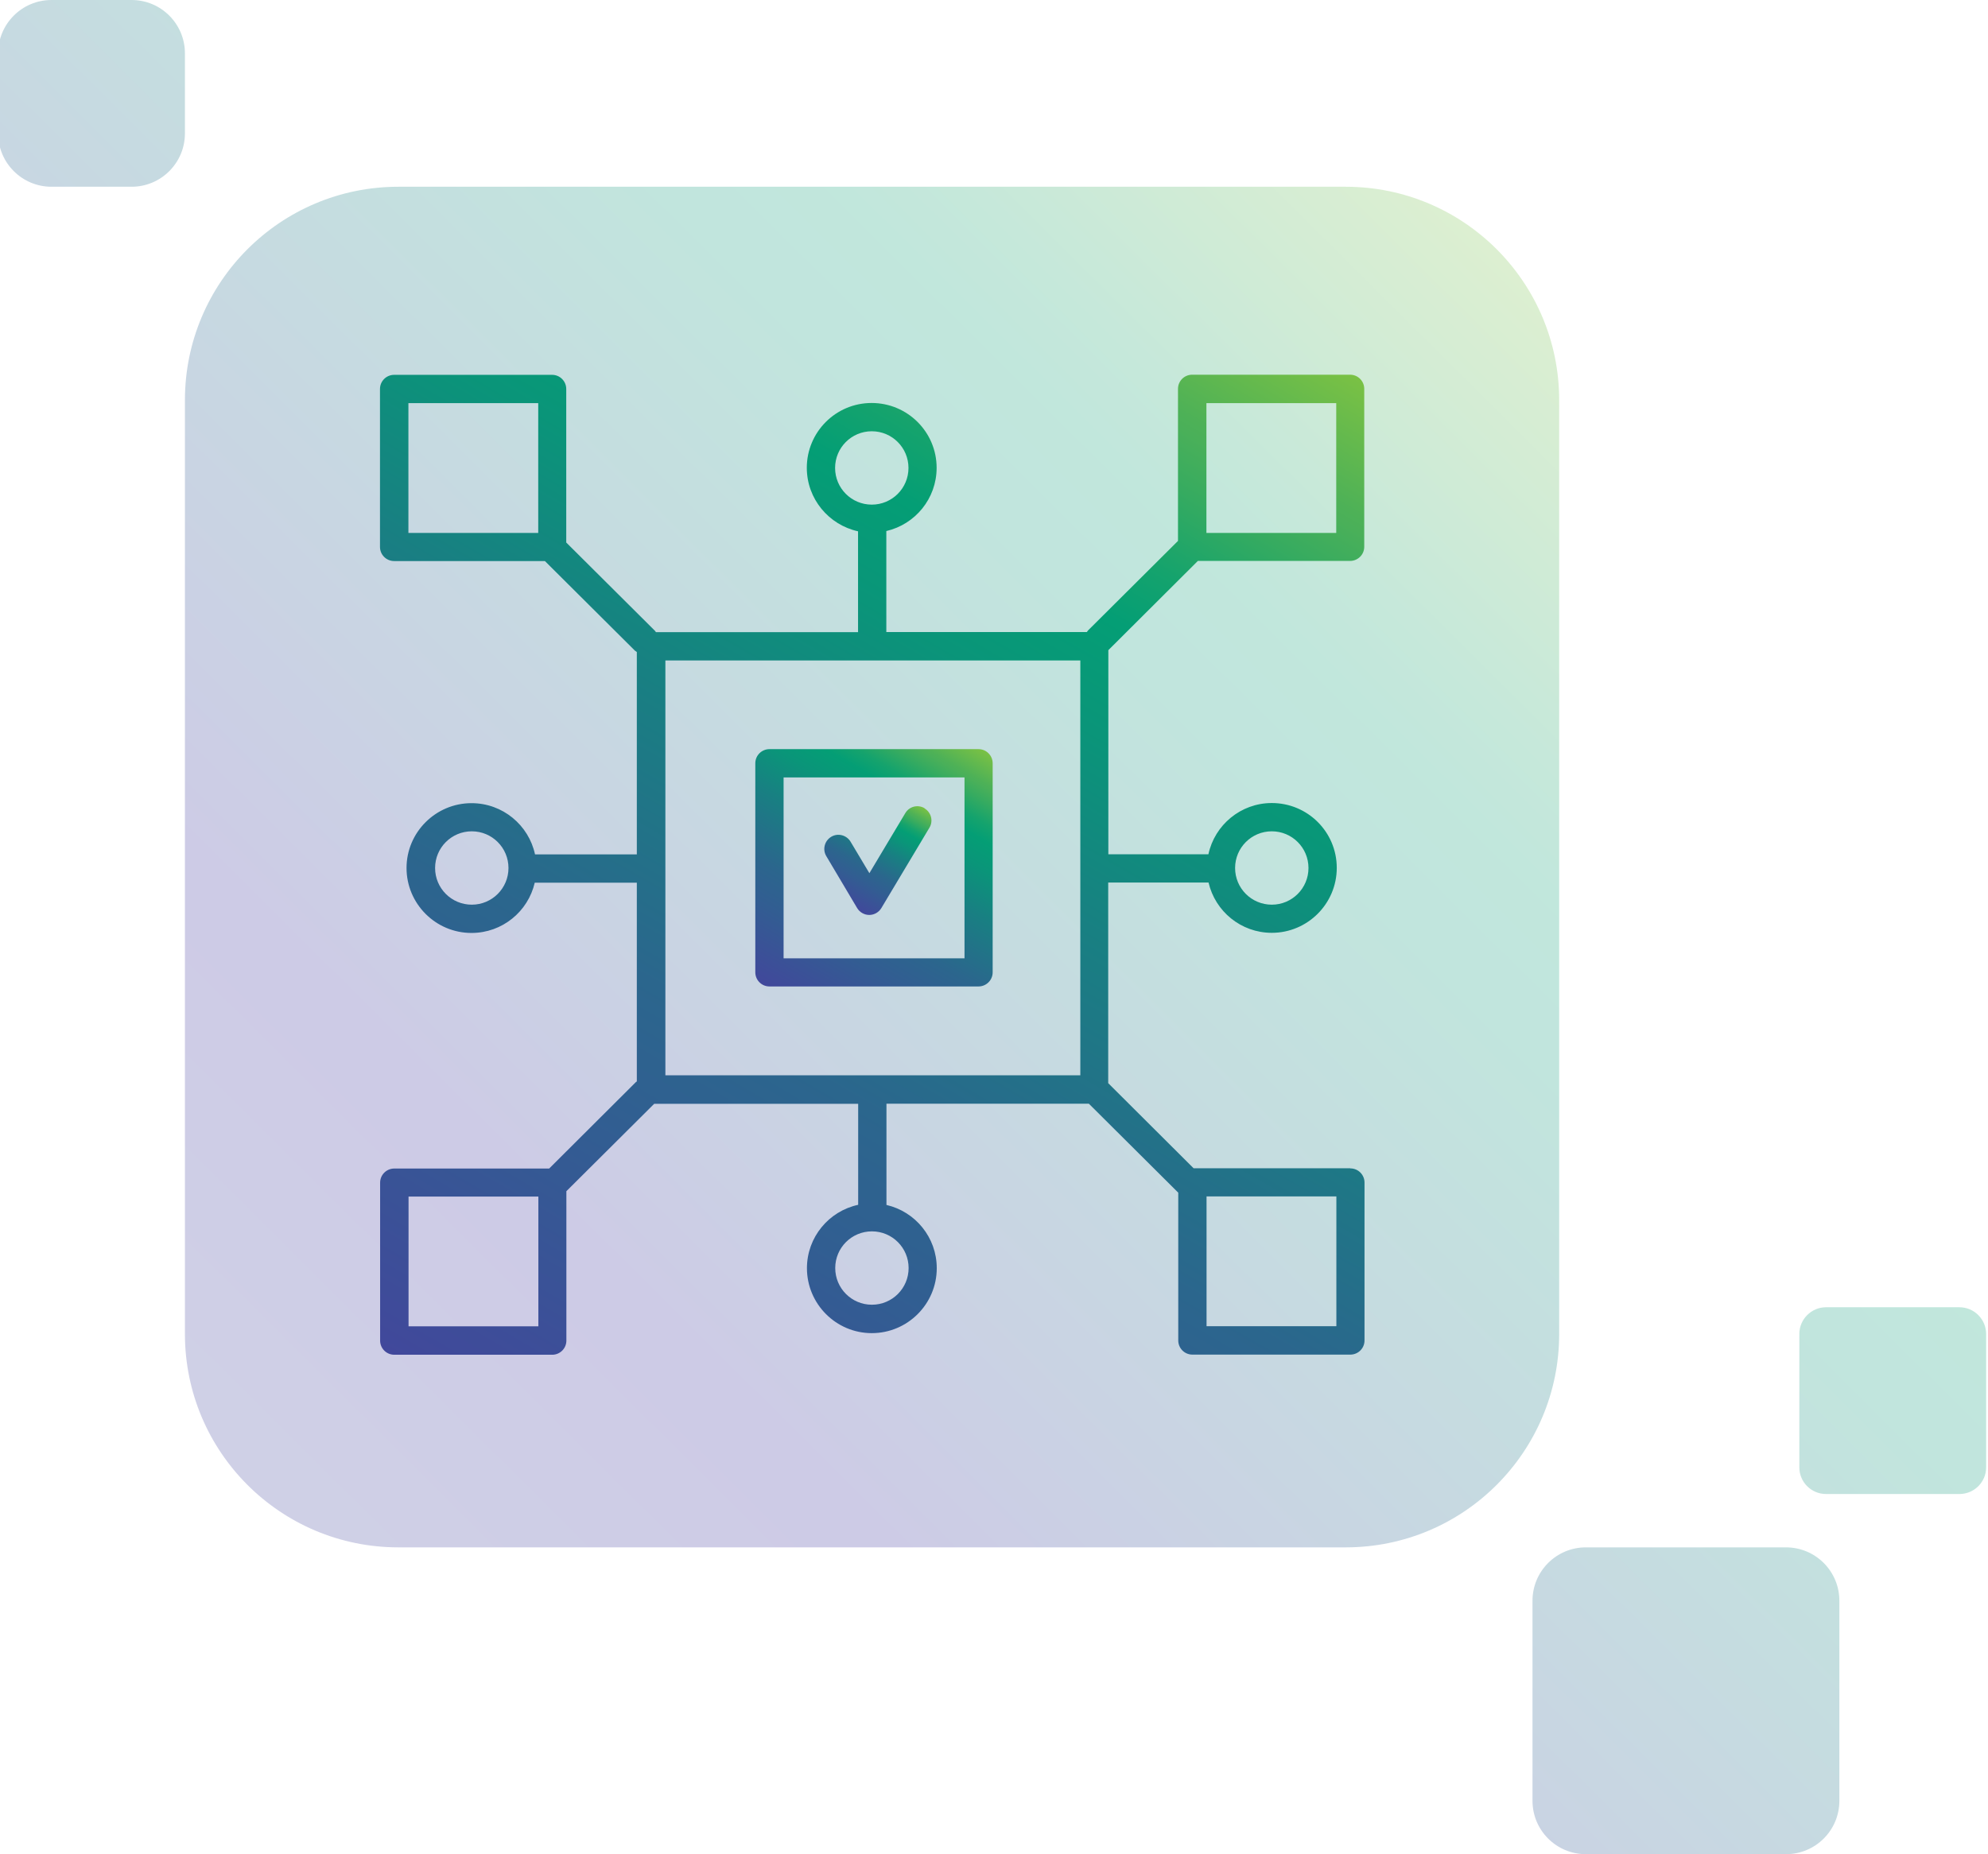<?xml version="1.0" encoding="UTF-8"?> <svg xmlns="http://www.w3.org/2000/svg" xmlns:xlink="http://www.w3.org/1999/xlink" id="Layer_1" data-name="Layer 1" viewBox="0 0 149 139"><defs><style> .cls-1 { fill: url(#GRAD-3); } .cls-1, .cls-2, .cls-3, .cls-4 { stroke-width: 0px; } .cls-2 { fill: url(#GRAD-2); } .cls-3 { fill: url(#GRAD); } .cls-4 { fill: url(#linear-gradient); fill-rule: evenodd; isolation: isolate; opacity: .25; } </style><linearGradient id="linear-gradient" x1="116.73" y1="-2899.92" x2="22" y2="-2995.19" gradientTransform="translate(0 -2878.56) scale(1 -1)" gradientUnits="userSpaceOnUse"><stop offset="0" stop-color="#7ac144"></stop><stop offset=".2" stop-color="#18a36d"></stop><stop offset=".25" stop-color="#069e75"></stop><stop offset=".33" stop-color="#0a9579"></stop><stop offset=".77" stop-color="#392e9c"></stop><stop offset="1" stop-color="#41479b"></stop></linearGradient><linearGradient id="GRAD" x1="62.96" y1="67.48" x2="67.53" y2="59.57" gradientUnits="userSpaceOnUse"><stop offset="0" stop-color="#41489b"></stop><stop offset=".22" stop-color="#325d92"></stop><stop offset=".34" stop-color="#2b668d"></stop><stop offset=".54" stop-color="#188082"></stop><stop offset=".67" stop-color="#0a9579"></stop><stop offset=".75" stop-color="#049e75"></stop><stop offset=".8" stop-color="#15a36d"></stop><stop offset=".86" stop-color="#36ab60"></stop><stop offset=".9" stop-color="#4ab059"></stop><stop offset=".91" stop-color="#4db157"></stop><stop offset="1" stop-color="#7ac144"></stop></linearGradient><linearGradient id="GRAD-2" data-name="GRAD" x1="59.62" y1="75.24" x2="71.38" y2="54.87" xlink:href="#GRAD"></linearGradient><linearGradient id="GRAD-3" data-name="GRAD" x1="40.44" y1="107.99" x2="90.29" y2="21.64" xlink:href="#GRAD"></linearGradient></defs><path class="cls-4" d="m-.14,4C-.14,1.79,1.65,0,3.86,0h6c2.21,0,4,1.79,4,4v6c0,2.21-1.79,4-4,4H3.86C1.65,14-.14,12.21-.14,10v-6Zm30,10c-8.84,0-16,7.16-16,16v70c0,8.84,7.16,16,16,16h71c8.84,0,16-7.16,16-16V30c0-8.84-7.16-16-16-16H29.86Zm89,102c-2.21,0-4,1.79-4,4v15c0,2.21,1.79,4,4,4h15c2.21,0,4-1.79,4-4v-15c0-2.21-1.79-4-4-4h-15Zm18-18c-1.1,0-2,.9-2,2v10c0,1.11.9,2,2,2h10c1.1,0,2-.89,2-2v-10c0-1.1-.9-2-2-2h-10Z"></path><g><path class="cls-3" d="m69.3,60.59c-.5-.3-1.15-.14-1.45.37l-2.69,4.5-1.41-2.36c-.3-.5-.95-.67-1.45-.37-.5.3-.67.95-.37,1.45l2.31,3.89c.19.32.54.52.91.52h0c.37,0,.72-.2.91-.52l3.6-6.02c.3-.5.14-1.15-.37-1.45Z"></path><path class="cls-2" d="m57.67,73.95h15.67c.58,0,1.06-.47,1.06-1.06v-15.67c0-.58-.47-1.06-1.06-1.06h-15.67c-.58,0-1.06.47-1.06,1.06v15.67c0,.58.47,1.06,1.06,1.06Zm1.06-15.67h13.56v13.56h-13.56v-13.56Z"></path><path class="cls-1" d="m101.19,87.58h-11.73l-6.4-6.38v-15.04h7.52c.5,2.16,2.43,3.77,4.74,3.77,2.68,0,4.87-2.18,4.87-4.87s-2.18-4.86-4.87-4.86c-2.33,0-4.28,1.65-4.75,3.84h-7.5v-15.3l6.71-6.69h11.41c.58,0,1.06-.47,1.06-1.06v-11.84c0-.58-.47-1.06-1.06-1.06h-11.84c-.58,0-1.06.47-1.06,1.06v11.4l-6.76,6.73s-.04.07-.07.1h-15.03v-7.57c2.16-.5,3.77-2.43,3.77-4.74,0-2.68-2.18-4.86-4.87-4.86s-4.86,2.18-4.86,4.86c0,2.33,1.65,4.28,3.84,4.76v7.56h-15.15s-.04-.07-.07-.1l-6.65-6.62v-11.51c0-.58-.47-1.06-1.06-1.06h-11.84c-.58,0-1.06.47-1.06,1.06v11.84c0,.58.47,1.06,1.06,1.06h11.3l6.76,6.73s.09.05.13.09v15.17h-7.63c-.47-2.19-2.42-3.84-4.76-3.84-2.68,0-4.87,2.18-4.87,4.86s2.18,4.87,4.87,4.87c2.31,0,4.24-1.61,4.74-3.77h7.65v14.9s-.05.03-.07.05l-6.5,6.48h-11.61c-.58,0-1.06.47-1.06,1.06v11.84c0,.58.47,1.06,1.06,1.06h11.84c.58,0,1.06-.47,1.06-1.06v-11.2l6.58-6.55h15.29v7.57c-2.19.47-3.84,2.42-3.84,4.75,0,2.68,2.18,4.87,4.86,4.87s4.87-2.18,4.87-4.87c0-2.31-1.61-4.24-3.77-4.74v-7.59h15.17l6.7,6.67v11.08c0,.58.47,1.06,1.06,1.06h11.84c.58,0,1.06-.47,1.06-1.06v-11.84c0-.58-.47-1.06-1.06-1.06Zm-5.87-25.26c1.52,0,2.75,1.23,2.75,2.75s-1.23,2.75-2.75,2.75-2.75-1.23-2.75-2.75,1.23-2.75,2.75-2.75Zm-32.73-27.24c0-1.52,1.23-2.75,2.75-2.75s2.75,1.23,2.75,2.75-1.23,2.75-2.75,2.75-2.75-1.23-2.75-2.75Zm-31.98-4.86h9.73v9.73h-9.73v-9.73Zm4.75,37.6c-1.52,0-2.75-1.23-2.75-2.75s1.23-2.75,2.75-2.75,2.75,1.23,2.75,2.75-1.23,2.75-2.75,2.75Zm4.99,31.61h-9.73v-9.73h9.73v9.73Zm27.75-4.37c0,1.52-1.23,2.75-2.75,2.75s-2.75-1.23-2.75-2.75,1.23-2.75,2.75-2.75,2.75,1.23,2.75,2.75Zm22.32-64.84h9.73v9.73h-9.73v-9.73Zm-9.45,50.39h-31.1v-31.1h31.1v31.1Zm19.19,18.81h-9.73v-9.73h9.73v9.73Z"></path></g></svg> 